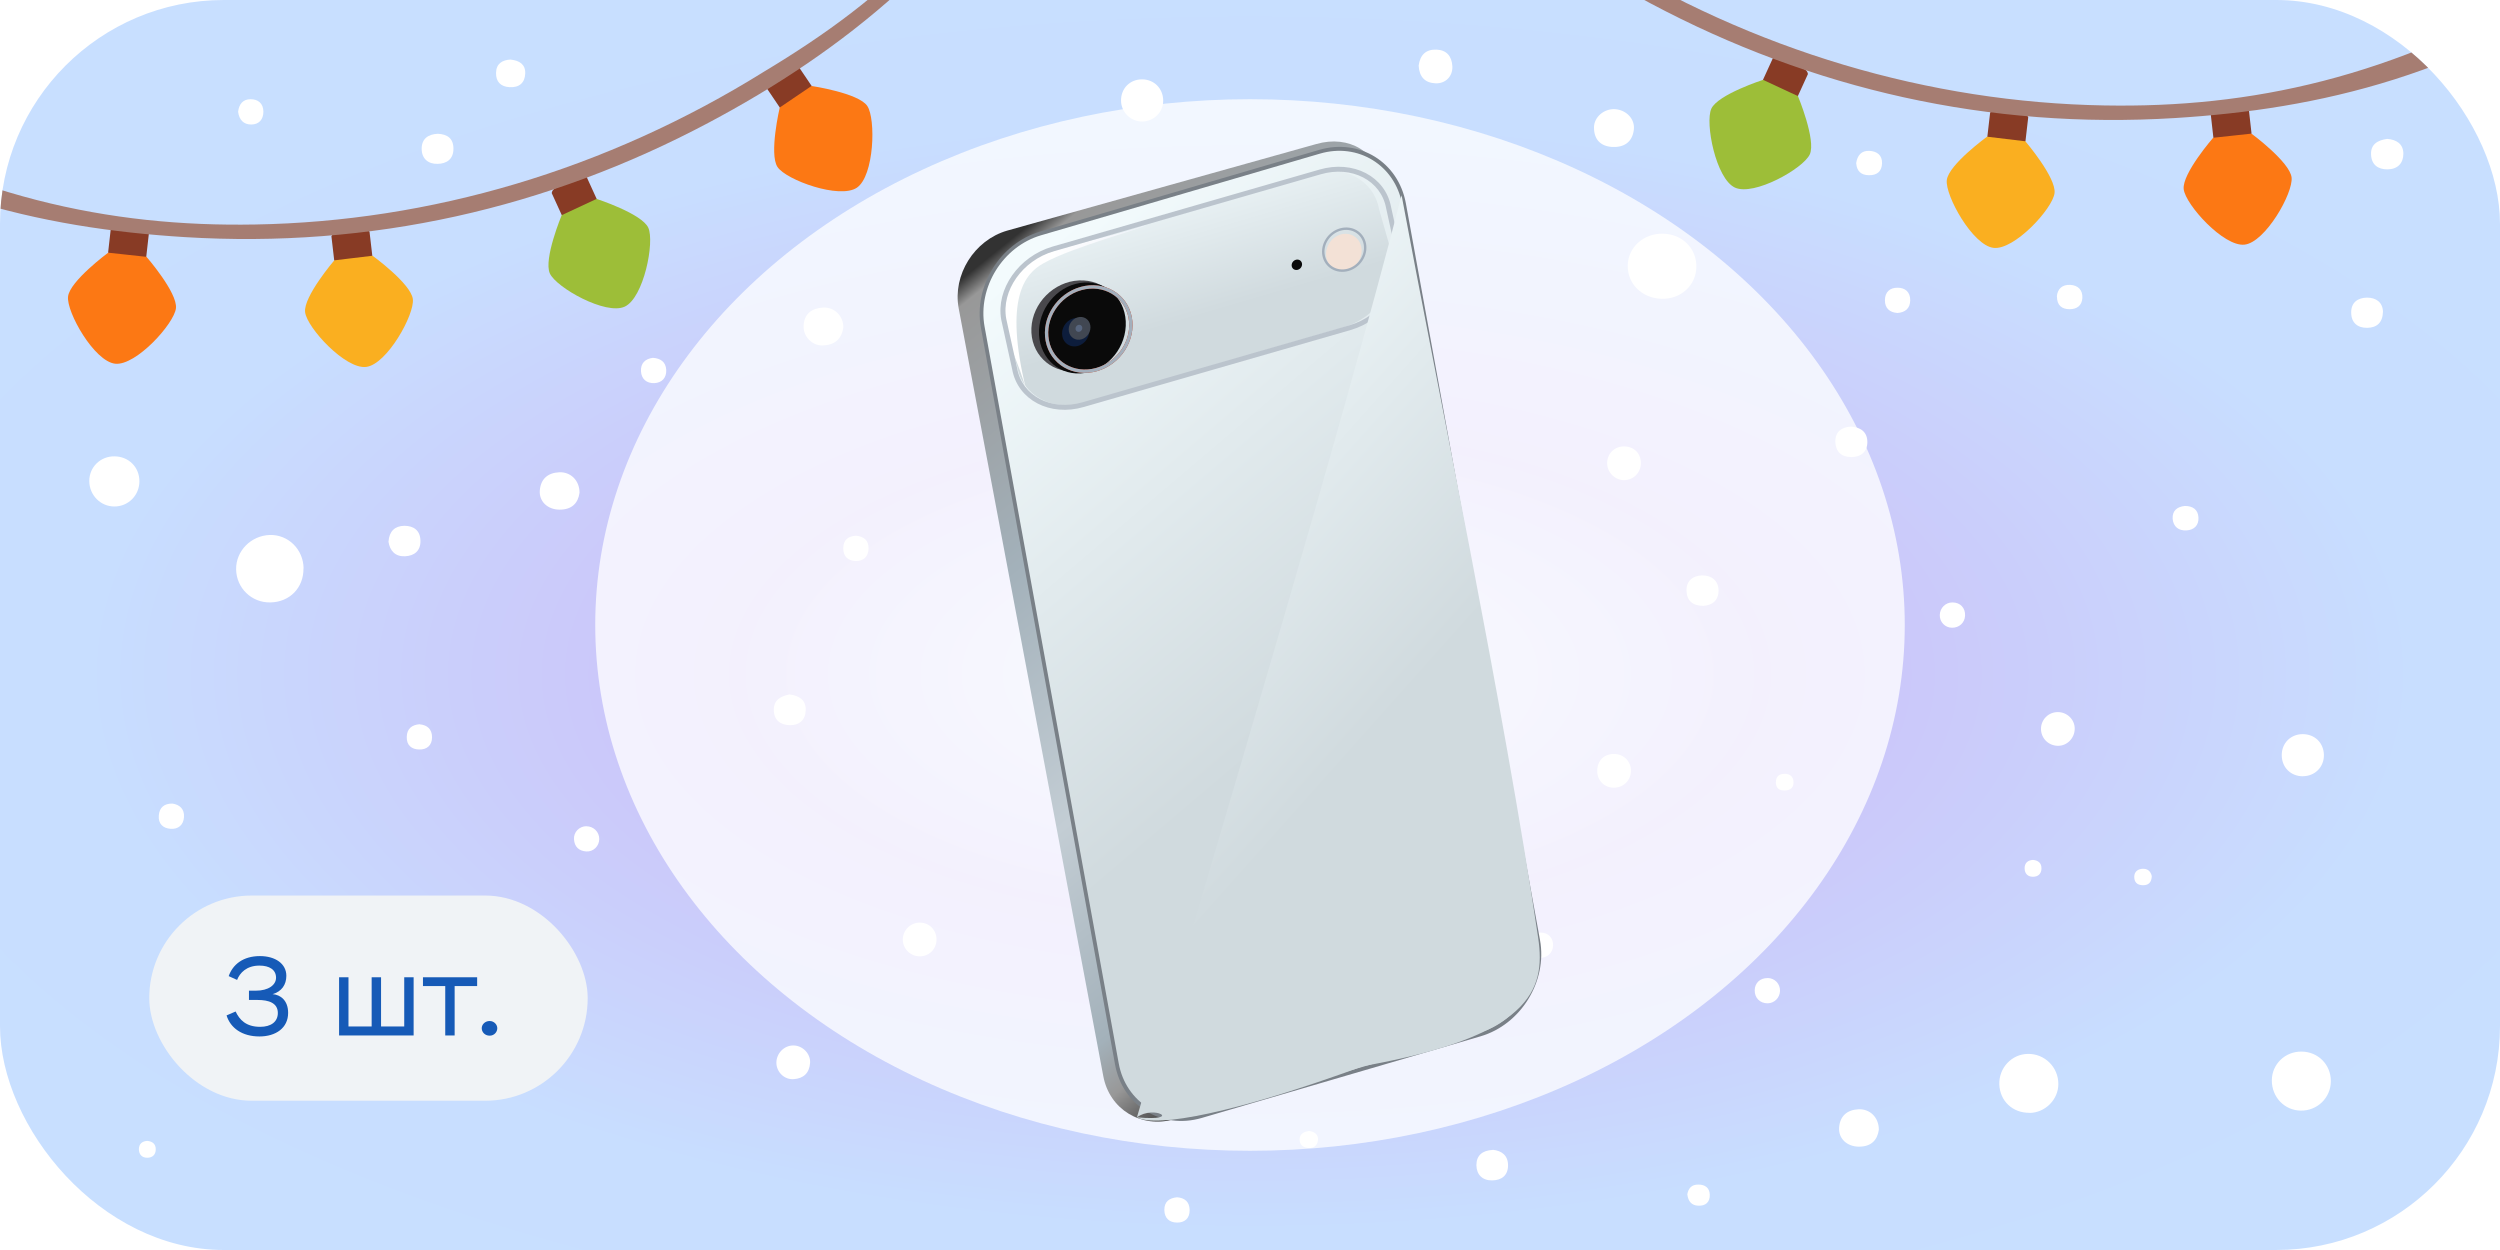<svg width="268" height="134" viewBox="0 0 268 134" fill="none" xmlns="http://www.w3.org/2000/svg">
<g clip-path="url(#clip0_15834_47925)">
<g clip-path="url(#clip1_15834_47925)">
<rect width="268" height="134" rx="24" fill="url(#paint0_radial_15834_47925)"/>
<g filter="url(#filter0_f_15834_47925)">
<ellipse cx="134" cy="67" rx="70.191" ry="56.365" fill="white" fill-opacity="0.76"/>
</g>
<path d="M86.995 9.209C86.245 9.078 83.749 10.78 83.587 11.53C83.587 11.53 82.418 16.518 83.353 17.908C84.289 19.298 90.007 21.378 91.861 20.117C93.715 18.856 93.908 12.748 92.972 11.358C92.037 9.968 86.989 9.214 86.989 9.214L86.995 9.209Z" fill="#FC7814"/>
<path d="M84.804 7.178C84.341 7.492 83.664 7.951 83.664 7.951C83.664 7.951 82.98 8.415 82.524 8.724C82.062 9.038 82.145 9.382 82.145 9.382L83.591 11.524L85.298 10.366L87.004 9.209L85.558 7.067C85.558 7.067 85.272 6.859 84.81 7.173L84.804 7.178Z" fill="#883B25"/>
<path d="M63.959 21.327C63.244 21.076 60.493 22.348 60.216 23.061C60.216 23.061 58.247 27.791 58.945 29.314C59.643 30.836 64.938 33.816 66.973 32.871C69.008 31.927 70.196 25.936 69.498 24.414C68.8 22.892 63.949 21.322 63.949 21.322L63.959 21.327Z" fill="#9DBE38"/>
<path d="M62.125 18.961C61.618 19.197 60.877 19.543 60.877 19.543C60.877 19.543 60.127 19.891 59.628 20.124C59.121 20.359 59.15 20.713 59.15 20.713L60.222 23.062L62.092 22.192L63.962 21.321L62.889 18.972C62.889 18.972 62.639 18.723 62.133 18.958L62.125 18.961Z" fill="#883B25"/>
<path d="M39.923 27.418C39.322 26.956 36.316 27.315 35.837 27.908C35.837 27.908 32.51 31.804 32.707 33.464C32.907 35.132 37.021 39.603 39.251 39.335C41.481 39.066 44.448 33.73 44.258 32.069C44.058 30.401 39.929 27.408 39.929 27.408L39.923 27.418Z" fill="#FAAF20"/>
<path d="M38.903 24.592C38.348 24.66 37.535 24.759 37.535 24.759C37.535 24.759 36.721 24.858 36.166 24.927C35.611 24.996 35.529 25.336 35.529 25.336L35.827 27.91L37.869 27.664L39.911 27.419L39.613 24.845C39.613 24.845 39.452 24.532 38.897 24.601L38.903 24.592Z" fill="#883B25"/>
<path d="M15.688 27.532C15.208 26.946 12.198 26.618 11.598 27.088C11.598 27.088 7.477 30.132 7.295 31.794C7.113 33.464 10.111 38.748 12.345 38.99C14.578 39.231 18.672 34.703 18.862 33.041C19.044 31.371 15.697 27.524 15.697 27.524L15.688 27.532Z" fill="#FC7814"/>
<path d="M15.334 24.549C14.778 24.49 13.963 24.403 13.963 24.403C13.963 24.403 13.148 24.316 12.591 24.258C12.035 24.199 11.878 24.512 11.878 24.512L11.588 27.087L13.633 27.309L15.678 27.531L15.968 24.956C15.968 24.956 15.882 24.615 15.326 24.556L15.334 24.549Z" fill="#883B25"/>
<path d="M116.845 -31.422C116.314 -30.254 114.453 -28.394 113.946 -27.383C104.742 -8.958 94.994 -0.19 81.97 7.641C64.926 18.264 46.071 23.741 27.353 24.067C11.774 24.345 -3.559 21.166 -20.812 10.879C-23.457 9.3 -27.322 7.962 -30.043 5.863L-29.595 7.664C-29.218 7.95 -28.84 8.236 -28.476 8.509C-11.688 20.941 4.609 24.478 19.804 25.418C39.724 26.646 58.651 22.364 76.025 13.121C90.055 5.654 103.688 -4.835 113.98 -23.043C115.136 -25.084 116.257 -27.244 117.305 -29.56L116.84 -31.429L116.845 -31.422Z" fill="#A67D72"/>
<path d="M188.995 8.563C189.709 8.312 192.46 9.584 192.738 10.297C192.738 10.297 194.707 15.028 194.009 16.55C193.311 18.072 188.016 21.053 185.981 20.108C183.946 19.163 182.758 13.172 183.456 11.65C184.153 10.128 189.005 8.559 189.005 8.559L188.995 8.563Z" fill="#9DBE38"/>
<path d="M190.828 6.197C191.335 6.433 192.077 6.779 192.077 6.779C192.077 6.779 192.826 7.128 193.326 7.36C193.833 7.596 193.804 7.949 193.804 7.949L192.731 10.298L190.862 9.428L188.992 8.557L190.065 6.208C190.065 6.208 190.314 5.959 190.821 6.195L190.828 6.197Z" fill="#883B25"/>
<path d="M213.032 14.654C213.632 14.192 216.638 14.552 217.117 15.145C217.117 15.145 220.445 19.04 220.247 20.7C220.047 22.368 215.934 26.84 213.703 26.571C211.473 26.302 208.506 20.967 208.696 19.305C208.896 17.637 213.025 14.645 213.025 14.645L213.032 14.654Z" fill="#FAAF20"/>
<path d="M214.051 11.83C214.606 11.899 215.42 11.998 215.42 11.998C215.42 11.998 216.233 12.097 216.788 12.165C217.343 12.234 217.426 12.574 217.426 12.574L217.128 15.148L215.085 14.903L213.043 14.657L213.341 12.084C213.341 12.084 213.502 11.771 214.057 11.839L214.051 11.83Z" fill="#883B25"/>
<path d="M237.266 14.768C237.746 14.182 240.756 13.854 241.356 14.324C241.356 14.324 245.477 17.368 245.659 19.03C245.841 20.7 242.843 25.985 240.609 26.226C238.376 26.468 234.282 21.939 234.092 20.277C233.91 18.608 237.258 14.76 237.258 14.76L237.266 14.768Z" fill="#FC7814"/>
<path d="M237.62 11.785C238.177 11.727 238.991 11.64 238.991 11.64C238.991 11.64 239.806 11.552 240.363 11.494C240.919 11.436 241.076 11.748 241.076 11.748L241.366 14.323L239.321 14.545L237.276 14.767L236.986 12.192C236.986 12.192 237.072 11.851 237.628 11.793L237.62 11.785Z" fill="#883B25"/>
<path d="M136.11 -44.186C136.64 -43.018 138.501 -41.157 139.009 -40.147C148.212 -21.721 157.96 -12.954 170.984 -5.122C188.028 5.5 206.883 10.977 225.601 11.304C241.18 11.582 256.513 8.403 273.767 -1.885C276.411 -3.464 280.276 -4.801 282.997 -6.901L282.549 -5.099C282.172 -4.814 281.794 -4.528 281.43 -4.255C264.642 8.178 248.345 11.715 233.15 12.655C213.23 13.882 194.303 9.601 176.929 0.357C162.899 -7.109 149.266 -17.599 138.974 -35.807C137.818 -37.848 136.697 -40.008 135.649 -42.324L136.114 -44.192L136.11 -44.186Z" fill="#A67D72"/>
</g>
<path d="M152.08 7.037C152.233 5.871 152.868 5.281 153.987 5.319C155.047 5.356 155.635 5.996 155.694 7.113C155.741 8.191 154.952 8.982 153.881 8.931C152.774 8.881 152.15 8.267 152.08 7.037Z" fill="white"/>
<path d="M15.793 122.303C16.322 122.357 16.704 122.614 16.697 123.219C16.689 123.809 16.322 124.111 15.785 124.111C15.227 124.111 14.896 123.77 14.889 123.203C14.889 122.614 15.249 122.334 15.793 122.303Z" fill="white"/>
<path d="M54.764 6.393C55.677 6.488 56.341 6.903 56.305 7.875C56.27 8.883 55.653 9.404 54.634 9.345C53.673 9.298 53.152 8.752 53.176 7.804C53.199 6.82 53.839 6.429 54.752 6.381L54.764 6.393Z" fill="white"/>
<path d="M217.574 119.294C215.76 119.319 214.387 118.031 214.327 116.25C214.267 114.482 215.652 113.004 217.383 112.979C219.186 112.941 220.666 114.406 220.654 116.212C220.654 117.879 219.245 119.281 217.574 119.307V119.294Z" fill="white"/>
<path d="M255.909 14.889C256.886 14.959 257.64 15.42 257.64 16.481C257.64 17.5 257.026 18.142 255.951 18.156C254.904 18.17 254.22 17.639 254.178 16.578C254.122 15.475 254.876 15.029 255.909 14.889Z" fill="white"/>
<path d="M246.729 112.73C248.5 112.745 249.861 114.119 249.868 115.886C249.868 117.67 248.428 119.088 246.636 119.058C244.893 119.028 243.54 117.616 243.54 115.826C243.54 114.088 244.958 112.707 246.729 112.73Z" fill="white"/>
<path d="M255.455 33.399C255.427 34.614 254.771 35.13 253.766 35.144C252.747 35.158 252.063 34.614 252.049 33.539C252.021 32.422 252.761 31.919 253.738 31.905C254.729 31.905 255.413 32.408 255.455 33.399Z" fill="white"/>
<path d="M234.221 54.238C235.045 54.238 235.631 54.615 235.673 55.466C235.729 56.318 235.199 56.821 234.375 56.862C233.551 56.904 232.979 56.458 232.909 55.62C232.853 54.768 233.37 54.322 234.221 54.238Z" fill="white"/>
<path d="M246.883 83.219C245.578 83.219 244.619 82.283 244.603 80.979C244.587 79.676 245.547 78.707 246.844 78.698C248.149 78.698 249.1 79.634 249.123 80.938C249.139 82.216 248.172 83.202 246.883 83.21V83.219Z" fill="white"/>
<path d="M12.273 48.921C13.807 48.932 14.955 50.093 14.945 51.608C14.935 53.113 13.736 54.306 12.253 54.295C10.78 54.295 9.582 53.081 9.571 51.576C9.561 50.082 10.76 48.9 12.273 48.921Z" fill="white"/>
<path d="M122.422 8.507C123.7 8.507 124.669 9.461 124.695 10.749C124.721 11.992 123.709 13.018 122.448 13.027C121.204 13.036 120.175 12.019 120.175 10.767C120.175 9.47 121.127 8.507 122.422 8.507Z" fill="white"/>
<path d="M220.599 76.335C221.6 76.335 222.424 77.146 222.41 78.132C222.397 79.139 221.586 79.966 220.606 79.951C219.591 79.936 218.801 79.147 218.794 78.139C218.794 77.139 219.591 76.335 220.599 76.335Z" fill="white"/>
<path d="M32.531 60.942C32.559 63.006 31.052 64.55 28.983 64.579C26.97 64.623 25.34 63.035 25.312 61.029C25.285 59.066 26.901 57.421 28.915 57.349C30.901 57.291 32.518 58.893 32.545 60.928L32.531 60.942Z" fill="white"/>
<path d="M178.276 25.048C180.342 25.09 181.892 26.64 181.85 28.636C181.808 30.619 180.161 32.099 178.095 32.029C176 31.959 174.451 30.409 174.493 28.441C174.534 26.5 176.21 25.006 178.276 25.048Z" fill="white"/>
<path d="M100.394 100.746C100.38 101.759 99.585 102.536 98.562 102.521C97.574 102.507 96.751 101.659 96.778 100.681C96.813 99.682 97.629 98.891 98.631 98.905C99.646 98.92 100.408 99.718 100.394 100.746Z" fill="white"/>
<path d="M189.493 104.842C190.261 104.856 190.842 105.471 190.817 106.232C190.792 106.966 190.211 107.548 189.493 107.555C188.668 107.561 188.087 106.972 188.106 106.152C188.118 105.365 188.693 104.836 189.499 104.849L189.493 104.842Z" fill="white"/>
<path d="M173.045 80.825C174.09 80.836 174.878 81.653 174.837 82.687C174.806 83.71 173.967 84.483 172.932 84.44C171.939 84.407 171.212 83.623 171.222 82.632C171.233 81.533 171.949 80.814 173.045 80.825Z" fill="white"/>
<path d="M163.779 101.312C163.795 100.559 164.403 99.961 165.142 99.969C165.979 99.969 166.529 100.559 166.488 101.39C166.455 102.144 165.864 102.69 165.092 102.682C164.345 102.682 163.754 102.066 163.779 101.312Z" fill="white"/>
<path d="M207.945 65.924C207.961 65.17 208.569 64.572 209.308 64.581C210.145 64.581 210.696 65.17 210.655 66.002C210.622 66.756 210.031 67.302 209.259 67.293C208.512 67.293 207.92 66.678 207.945 65.924Z" fill="white"/>
<path d="M174.166 47.857C175.203 47.892 175.913 48.631 175.902 49.671C175.891 50.676 175.105 51.461 174.111 51.473C173.085 51.473 172.234 50.583 172.288 49.555C172.343 48.55 173.14 47.823 174.155 47.857H174.166Z" fill="white"/>
<path d="M173.137 11.703C174.352 11.787 175.287 12.764 175.148 13.909C174.98 15.263 174.073 15.822 172.802 15.752C171.56 15.668 170.875 14.928 170.875 13.672C170.875 12.541 171.964 11.633 173.137 11.703Z" fill="white"/>
<path d="M85.047 112.073C86.032 112.073 86.9 112.951 86.842 113.928C86.771 115.053 86.114 115.609 85.105 115.683C84.085 115.77 83.24 114.929 83.228 113.928C83.228 112.926 84.049 112.073 85.035 112.073H85.047Z" fill="white"/>
<path d="M62.86 88.576C63.63 88.576 64.241 89.179 64.241 89.94C64.241 90.701 63.604 91.332 62.842 91.276C62.081 91.22 61.585 90.803 61.532 89.968C61.479 89.207 62.099 88.576 62.86 88.567V88.576Z" fill="white"/>
<path d="M201.412 121.107C201.259 122.224 200.588 122.936 199.248 122.922C197.992 122.908 197.056 122.042 197.154 120.855C197.252 119.627 198.02 118.971 199.234 118.915C200.449 118.859 201.412 119.78 201.412 121.107Z" fill="white"/>
<path d="M62.126 52.82C61.972 53.937 61.302 54.648 59.962 54.635C58.706 54.621 57.77 53.755 57.868 52.568C57.966 51.34 58.733 50.684 59.948 50.628C61.163 50.572 62.126 51.493 62.126 52.82Z" fill="white"/>
<path d="M90.405 35.079C90.251 36.308 89.497 36.992 88.213 37.034C87.054 37.076 86.077 36.057 86.147 34.898C86.216 33.613 87.054 33.041 88.227 32.971C89.442 32.901 90.405 33.865 90.405 35.079Z" fill="white"/>
<path d="M69.977 38.36C70.798 38.406 71.375 38.793 71.42 39.647C71.464 40.49 70.965 41.036 70.144 41.071C69.323 41.105 68.757 40.638 68.713 39.795C68.668 38.952 69.156 38.462 69.989 38.36H69.977Z" fill="white"/>
<path d="M25.524 11.986C25.622 11.166 26.036 10.635 26.864 10.635C27.659 10.635 28.225 11.074 28.236 11.963C28.236 12.828 27.746 13.348 26.929 13.348C26.134 13.348 25.644 12.874 25.524 11.986Z" fill="white"/>
<path d="M126.179 128.348C126.998 128.406 127.519 128.835 127.53 129.716C127.541 130.631 126.976 131.072 126.179 131.06C125.382 131.06 124.828 130.608 124.817 129.704C124.817 128.789 125.371 128.429 126.179 128.348Z" fill="white"/>
<path d="M203.348 33.543C202.595 33.485 202.053 33.058 202.064 32.181C202.064 31.304 202.606 30.831 203.425 30.843C204.233 30.843 204.787 31.304 204.776 32.193C204.765 33.058 204.244 33.508 203.359 33.555L203.348 33.543Z" fill="white"/>
<path d="M198.421 45.731C199.51 45.801 200.181 46.345 200.181 47.392C200.181 48.453 199.455 49.012 198.435 48.998C197.388 48.998 196.76 48.383 196.746 47.336C196.746 46.247 197.444 45.787 198.421 45.731Z" fill="white"/>
<path d="M182.596 64.949C181.465 64.949 180.823 64.391 180.795 63.344C180.753 62.269 181.493 61.696 182.484 61.682C183.476 61.682 184.216 62.241 184.23 63.302C184.23 64.349 183.573 64.893 182.582 64.949H182.596Z" fill="white"/>
<path d="M91.792 57.428C92.551 57.522 93.131 57.873 93.109 58.808C93.086 59.72 92.528 60.152 91.736 60.14C90.944 60.129 90.386 59.673 90.397 58.761C90.408 57.849 90.955 57.463 91.803 57.428H91.792Z" fill="white"/>
<path d="M18.485 86.143C19.259 86.259 19.78 86.722 19.724 87.59C19.669 88.457 19.093 88.908 18.285 88.85C17.488 88.793 16.946 88.318 17.023 87.416C17.09 86.548 17.621 86.132 18.485 86.143Z" fill="white"/>
<path d="M217.942 92.182C218.471 92.236 218.853 92.492 218.846 93.098C218.838 93.688 218.471 93.99 217.934 93.99C217.376 93.99 217.045 93.649 217.038 93.082C217.038 92.492 217.398 92.213 217.942 92.182Z" fill="white"/>
<path d="M44.982 77.647C45.8 77.716 46.315 78.166 46.315 79.031C46.315 79.92 45.744 80.37 44.938 80.347C44.131 80.335 43.571 79.897 43.605 78.985C43.627 78.097 44.165 77.704 44.993 77.635L44.982 77.647Z" fill="white"/>
<path d="M41.652 58.041C41.722 56.966 42.322 56.38 43.342 56.366C44.347 56.366 45.045 56.855 45.073 57.957C45.101 59.046 44.416 59.591 43.411 59.633C42.378 59.675 41.792 59.06 41.638 58.041H41.652Z" fill="white"/>
<path d="M84.641 74.444C85.703 74.584 86.401 75.045 86.373 76.134C86.345 77.195 85.675 77.767 84.641 77.739C83.636 77.711 82.952 77.167 82.952 76.092C82.952 74.989 83.748 74.626 84.627 74.444H84.641Z" fill="white"/>
<path d="M46.948 14.34C47.953 14.396 48.609 14.829 48.609 15.946C48.609 17.077 47.869 17.552 46.906 17.566C45.901 17.593 45.203 17.007 45.203 15.946C45.203 14.885 45.887 14.382 46.948 14.34Z" fill="white"/>
<path d="M160.029 123.258C160.992 123.356 161.662 123.872 161.662 124.919C161.662 126.008 160.978 126.525 159.959 126.539C158.912 126.553 158.283 125.925 158.27 124.905C158.27 123.858 158.912 123.328 160.015 123.272L160.029 123.258Z" fill="white"/>
<path d="M198.978 17.512C199.103 16.647 199.55 16.13 200.402 16.172C201.197 16.214 201.784 16.619 201.756 17.512C201.728 18.378 201.211 18.797 200.36 18.783C199.508 18.783 199.047 18.336 198.992 17.526L198.978 17.512Z" fill="white"/>
<path d="M220.492 31.794C220.562 30.942 221.093 30.496 221.93 30.538C222.754 30.58 223.284 31.082 223.229 31.962C223.173 32.744 222.656 33.148 221.874 33.148C221.023 33.148 220.506 32.73 220.506 31.794H220.492Z" fill="white"/>
<path d="M180.873 128.062C180.984 127.392 181.333 126.973 182.073 126.987C182.771 126.987 183.26 127.322 183.288 128.062C183.316 128.872 182.841 129.291 182.045 129.249C181.333 129.221 180.97 128.774 180.887 128.062H180.873Z" fill="white"/>
<path d="M190.379 83.874C190.365 83.246 190.714 82.967 191.287 82.953C191.873 82.939 192.25 83.246 192.264 83.832C192.292 84.433 191.929 84.726 191.329 84.74C190.728 84.754 190.393 84.502 190.365 83.874H190.379Z" fill="white"/>
<path d="M140.324 121.237C140.966 121.321 141.343 121.656 141.287 122.229C141.232 122.773 140.855 123.122 140.24 123.066C139.668 123.011 139.291 122.703 139.319 122.103C139.361 121.489 139.849 121.321 140.31 121.237H140.324Z" fill="white"/>
<path d="M230.672 93.919C230.644 94.547 230.365 94.897 229.751 94.897C229.248 94.897 228.871 94.701 228.801 94.171C228.731 93.584 229.025 93.207 229.611 93.137C230.197 93.082 230.546 93.375 230.672 93.919Z" fill="white"/>
<path d="M141.098 15.443L107.977 24.72C104.441 25.741 102.109 29.469 102.77 33.046L118.271 115.352C118.931 118.929 122.333 121 125.869 119.979L158.66 110.506C162.196 109.484 164.528 105.756 163.868 102.18L148.365 19.873C147.706 16.297 144.635 14.421 141.098 15.443Z" fill="url(#paint1_linear_15834_47925)"/>
<path d="M158.684 110.884L128.788 119.637C124.573 120.872 120.518 118.369 119.731 114.047L105.352 35.077C104.566 30.756 107.345 26.252 111.561 25.017L141.456 16.264C145.672 15.03 149.727 17.533 150.515 21.854L164.892 100.825C165.68 105.146 162.9 109.649 158.684 110.884Z" fill="url(#paint2_linear_15834_47925)"/>
<path d="M144.045 35.079L116.371 43.171C112.898 44.188 109.618 42.463 109.046 39.318L107.584 34.187C107.011 31.042 109.362 27.668 112.835 26.651L140.51 18.559C143.982 17.543 147.263 19.268 147.834 22.413L149.297 27.544C149.87 30.689 147.518 34.062 144.045 35.079Z" fill="url(#paint3_linear_15834_47925)"/>
<path d="M110.003 41.775C109.088 38.572 108.272 37.482 107.87 35.438C107.469 33.393 107.124 32.098 108.329 30.056C109.533 28.013 111.352 27.336 114.556 26.421C116.868 25.76 121.307 24.773 122.793 24.133C123.137 24.315 115.026 26.421 111.81 28.251C109.902 29.337 107.584 31.913 110.003 41.775Z" fill="url(#paint4_linear_15834_47925)"/>
<path d="M120.32 34.705C120.443 32.012 118.36 29.933 115.666 30.062C112.973 30.191 110.69 32.479 110.566 35.172C110.443 37.865 112.526 39.944 115.219 39.815C117.913 39.686 120.196 37.398 120.32 34.705Z" fill="#49484C"/>
<path d="M120.682 34.928C120.801 32.237 118.815 30.159 116.247 30.287C113.678 30.415 111.501 32.7 111.382 35.392C111.264 38.083 113.25 40.16 115.818 40.032C118.385 39.904 120.563 37.619 120.682 34.928Z" fill="#0A0A0A"/>
<path d="M139.58 28.358C139.594 28.05 139.356 27.812 139.048 27.827C138.74 27.841 138.479 28.103 138.465 28.411C138.451 28.719 138.689 28.956 138.997 28.942C139.305 28.927 139.566 28.666 139.58 28.358Z" fill="#0A0A0A"/>
<path d="M116.747 35.189C116.894 36.001 116.372 36.847 115.58 37.079C114.789 37.311 114.026 36.841 113.878 36.029C113.731 35.217 114.253 34.371 115.045 34.139C115.837 33.907 116.599 34.377 116.747 35.189Z" fill="#0D1D3C"/>
<path d="M145.94 26.515C146.133 27.578 145.45 28.686 144.412 28.99C143.376 29.293 142.379 28.677 142.184 27.614C141.991 26.552 142.675 25.444 143.712 25.14C144.749 24.837 145.746 25.452 145.94 26.515Z" fill="#F3E1D6"/>
<path d="M158.72 111.091L128.824 119.845C124.506 121.108 120.337 118.536 119.532 114.11L105.153 35.139C104.347 30.713 107.204 26.083 111.522 24.819L141.418 16.066C145.735 14.802 149.904 17.374 150.71 21.801L165.089 100.771C165.895 105.198 163.038 109.827 158.72 111.091ZM111.596 25.224C107.496 26.425 104.783 30.821 105.548 35.024L119.927 113.993C120.692 118.196 124.65 120.639 128.75 119.439L158.646 110.685C162.746 109.485 165.459 105.089 164.693 100.887L150.316 21.917C149.55 17.714 145.592 15.271 141.492 16.471L111.596 25.224Z" fill="#798087"/>
<path d="M144.757 35.197L116.141 43.451C112.609 44.485 109.264 42.744 108.686 39.569L107.514 34.245C106.937 31.07 109.341 27.645 112.874 26.611L141.489 18.357C145.022 17.323 148.366 19.064 148.945 22.239L150.116 27.563C150.694 30.738 148.289 34.162 144.757 35.197ZM112.902 26.766C109.464 27.773 107.124 31.105 107.687 34.195L108.859 39.519C109.421 42.608 112.675 44.303 116.113 43.296L144.728 35.042C148.167 34.036 150.507 30.703 149.943 27.614L148.773 22.289C148.21 19.2 144.955 17.506 141.518 18.512L112.902 26.766Z" stroke="#BBC4CD" stroke-width="0.366"/>
<path d="M117.555 39.695C115.063 40.391 112.659 38.975 112.193 36.538C111.728 34.1 113.376 31.551 115.868 30.855C118.36 30.159 120.766 31.575 121.231 34.013C121.695 36.45 120.047 38.999 117.555 39.695ZM115.897 31.004C113.49 31.677 111.896 34.14 112.345 36.495C112.796 38.85 115.119 40.218 117.527 39.546C119.934 38.873 121.527 36.41 121.078 34.055C120.629 31.7 118.304 30.332 115.897 31.004Z" fill="#C43B19" stroke="#C43B19" stroke-width="0.204"/>
<path d="M117.555 39.695C115.063 40.391 112.659 38.975 112.193 36.538C111.728 34.1 113.376 31.551 115.868 30.855C118.36 30.159 120.766 31.575 121.231 34.013C121.695 36.45 120.047 38.999 117.555 39.695ZM115.897 31.004C113.49 31.677 111.896 34.14 112.345 36.495C112.796 38.85 115.119 40.218 117.527 39.546C119.934 38.873 121.527 36.41 121.078 34.055C120.629 31.7 118.304 30.332 115.897 31.004Z" fill="#C43B19" stroke="#A3AFBC" stroke-width="0.204"/>
<path d="M144.521 28.965C143.281 29.311 142.084 28.606 141.852 27.393C141.621 26.18 142.441 24.911 143.681 24.565C144.921 24.218 146.119 24.923 146.35 26.136C146.581 27.349 145.761 28.618 144.521 28.965ZM143.695 24.639C142.497 24.974 141.704 26.2 141.928 27.372C142.152 28.544 143.308 29.225 144.507 28.89C145.705 28.555 146.498 27.33 146.274 26.158C146.05 24.985 144.893 24.304 143.695 24.639Z" stroke="#A3AFBC" stroke-width="0.183"/>
<path d="M115.945 36.374C116.579 36.189 116.997 35.512 116.879 34.862C116.761 34.213 116.15 33.836 115.517 34.022C114.884 34.208 114.466 34.885 114.585 35.534C114.702 36.184 115.312 36.56 115.945 36.374Z" fill="#414752"/>
<path d="M116.017 35.092C116.053 35.295 115.923 35.506 115.725 35.564C115.526 35.622 115.336 35.505 115.299 35.302C115.263 35.099 115.393 34.887 115.591 34.829C115.789 34.771 115.979 34.889 116.017 35.092Z" fill="#57657E"/>
<g style="mix-blend-mode:multiply">
<path d="M150.251 20.932C143.387 47.474 132.861 82.253 121.878 119.779C123.709 118.406 126.912 120.236 121.878 119.779C123.945 120.927 132.404 119.321 146.133 114.287C163.98 111.084 165.74 106.259 164.895 100.558C161.234 75.847 154.102 41.667 150.251 20.932Z" fill="url(#paint5_linear_15834_47925)"/>
</g>
<rect x="16" y="96" width="47" height="22" rx="11" fill="#F0F3F6"/>
<path d="M25.416 105.048L24.516 104.64C24.948 103.404 26.052 102.492 27.864 102.492C29.508 102.492 30.696 103.308 30.696 104.604C30.696 105.576 30.18 106.296 29.22 106.572C30.06 106.632 30.888 107.244 30.888 108.576C30.888 110.208 29.556 111.108 27.816 111.108C25.932 111.108 24.696 110.184 24.288 108.852L25.26 108.432C25.668 109.308 26.364 110.076 27.888 110.076C29.04 110.076 29.784 109.548 29.784 108.588C29.784 107.52 28.812 107.196 27.624 107.196H26.688V106.2H27.432C28.764 106.2 29.592 105.6 29.592 104.808C29.592 103.956 28.884 103.512 27.816 103.512C26.436 103.512 25.716 104.28 25.416 105.048ZM36.349 111V104.76H37.357V110.04H39.841V104.76H40.849V110.04H43.333V104.76H44.341V111H36.349ZM45.342 105.708V104.76H51.15V105.708H48.738V111H47.73V105.708H45.342ZM51.641 110.22C51.641 109.848 51.977 109.452 52.493 109.452C52.973 109.452 53.309 109.848 53.309 110.22C53.309 110.64 52.973 111.024 52.493 111.024C51.977 111.024 51.641 110.64 51.641 110.22Z" fill="#165AB7"/>
</g>
<defs>
<filter id="filter0_f_15834_47925" x="21.627" y="-31.547" width="224.745" height="197.095" filterUnits="userSpaceOnUse" color-interpolation-filters="sRGB">
<feFlood flood-opacity="0" result="BackgroundImageFix"/>
<feBlend mode="normal" in="SourceGraphic" in2="BackgroundImageFix" result="shape"/>
<feGaussianBlur stdDeviation="21.091" result="effect1_foregroundBlur_15834_47925"/>
</filter>
<radialGradient id="paint0_radial_15834_47925" cx="0" cy="0" r="1" gradientUnits="userSpaceOnUse" gradientTransform="translate(134 72.317) rotate(90) scale(153.675 312.27)">
<stop offset="0.026" stop-color="#E4ECFC"/>
<stop offset="0.171" stop-color="#CCC2F8"/>
<stop offset="0.391" stop-color="#C8DEFF"/>
<stop offset="0.674" stop-color="#C8E0FF"/>
<stop offset="1" stop-color="#B5D5FF"/>
</radialGradient>
<linearGradient id="paint1_linear_15834_47925" x1="158.555" y1="94.793" x2="104.98" y2="28.383" gradientUnits="userSpaceOnUse">
<stop stop-color="#323232"/>
<stop offset="0.082" stop-color="#989898"/>
<stop offset="0.143" stop-color="#A3B1BA"/>
<stop offset="0.384" stop-color="#C3CDD4"/>
<stop offset="0.676" stop-color="#A3B1BA"/>
<stop offset="0.974" stop-color="#989898"/>
<stop offset="1" stop-color="#323232"/>
</linearGradient>
<linearGradient id="paint2_linear_15834_47925" x1="108.5" y1="29.209" x2="145.115" y2="72.334" gradientUnits="userSpaceOnUse">
<stop stop-color="#F3FBFD"/>
<stop offset="1" stop-color="#D0DADE"/>
</linearGradient>
<linearGradient id="paint3_linear_15834_47925" x1="109.795" y1="21.48" x2="114.656" y2="38.031" gradientUnits="userSpaceOnUse">
<stop stop-color="#F3FBFD"/>
<stop offset="1" stop-color="#D0DADE"/>
</linearGradient>
<linearGradient id="paint4_linear_15834_47925" x1="112.761" y1="38.405" x2="124.629" y2="38.405" gradientUnits="userSpaceOnUse">
<stop stop-color="white"/>
<stop offset="1" stop-color="#EDF1FA"/>
</linearGradient>
<linearGradient id="paint5_linear_15834_47925" x1="124.248" y1="33.579" x2="159.409" y2="64.93" gradientUnits="userSpaceOnUse">
<stop stop-color="#F3FBFD"/>
<stop offset="1" stop-color="#D0DADE"/>
</linearGradient>
<clipPath id="clip0_15834_47925">
<rect width="268" height="134" fill="white"/>
</clipPath>
<clipPath id="clip1_15834_47925">
<rect width="268" height="134" rx="24" fill="white"/>
</clipPath>
</defs>
</svg>
